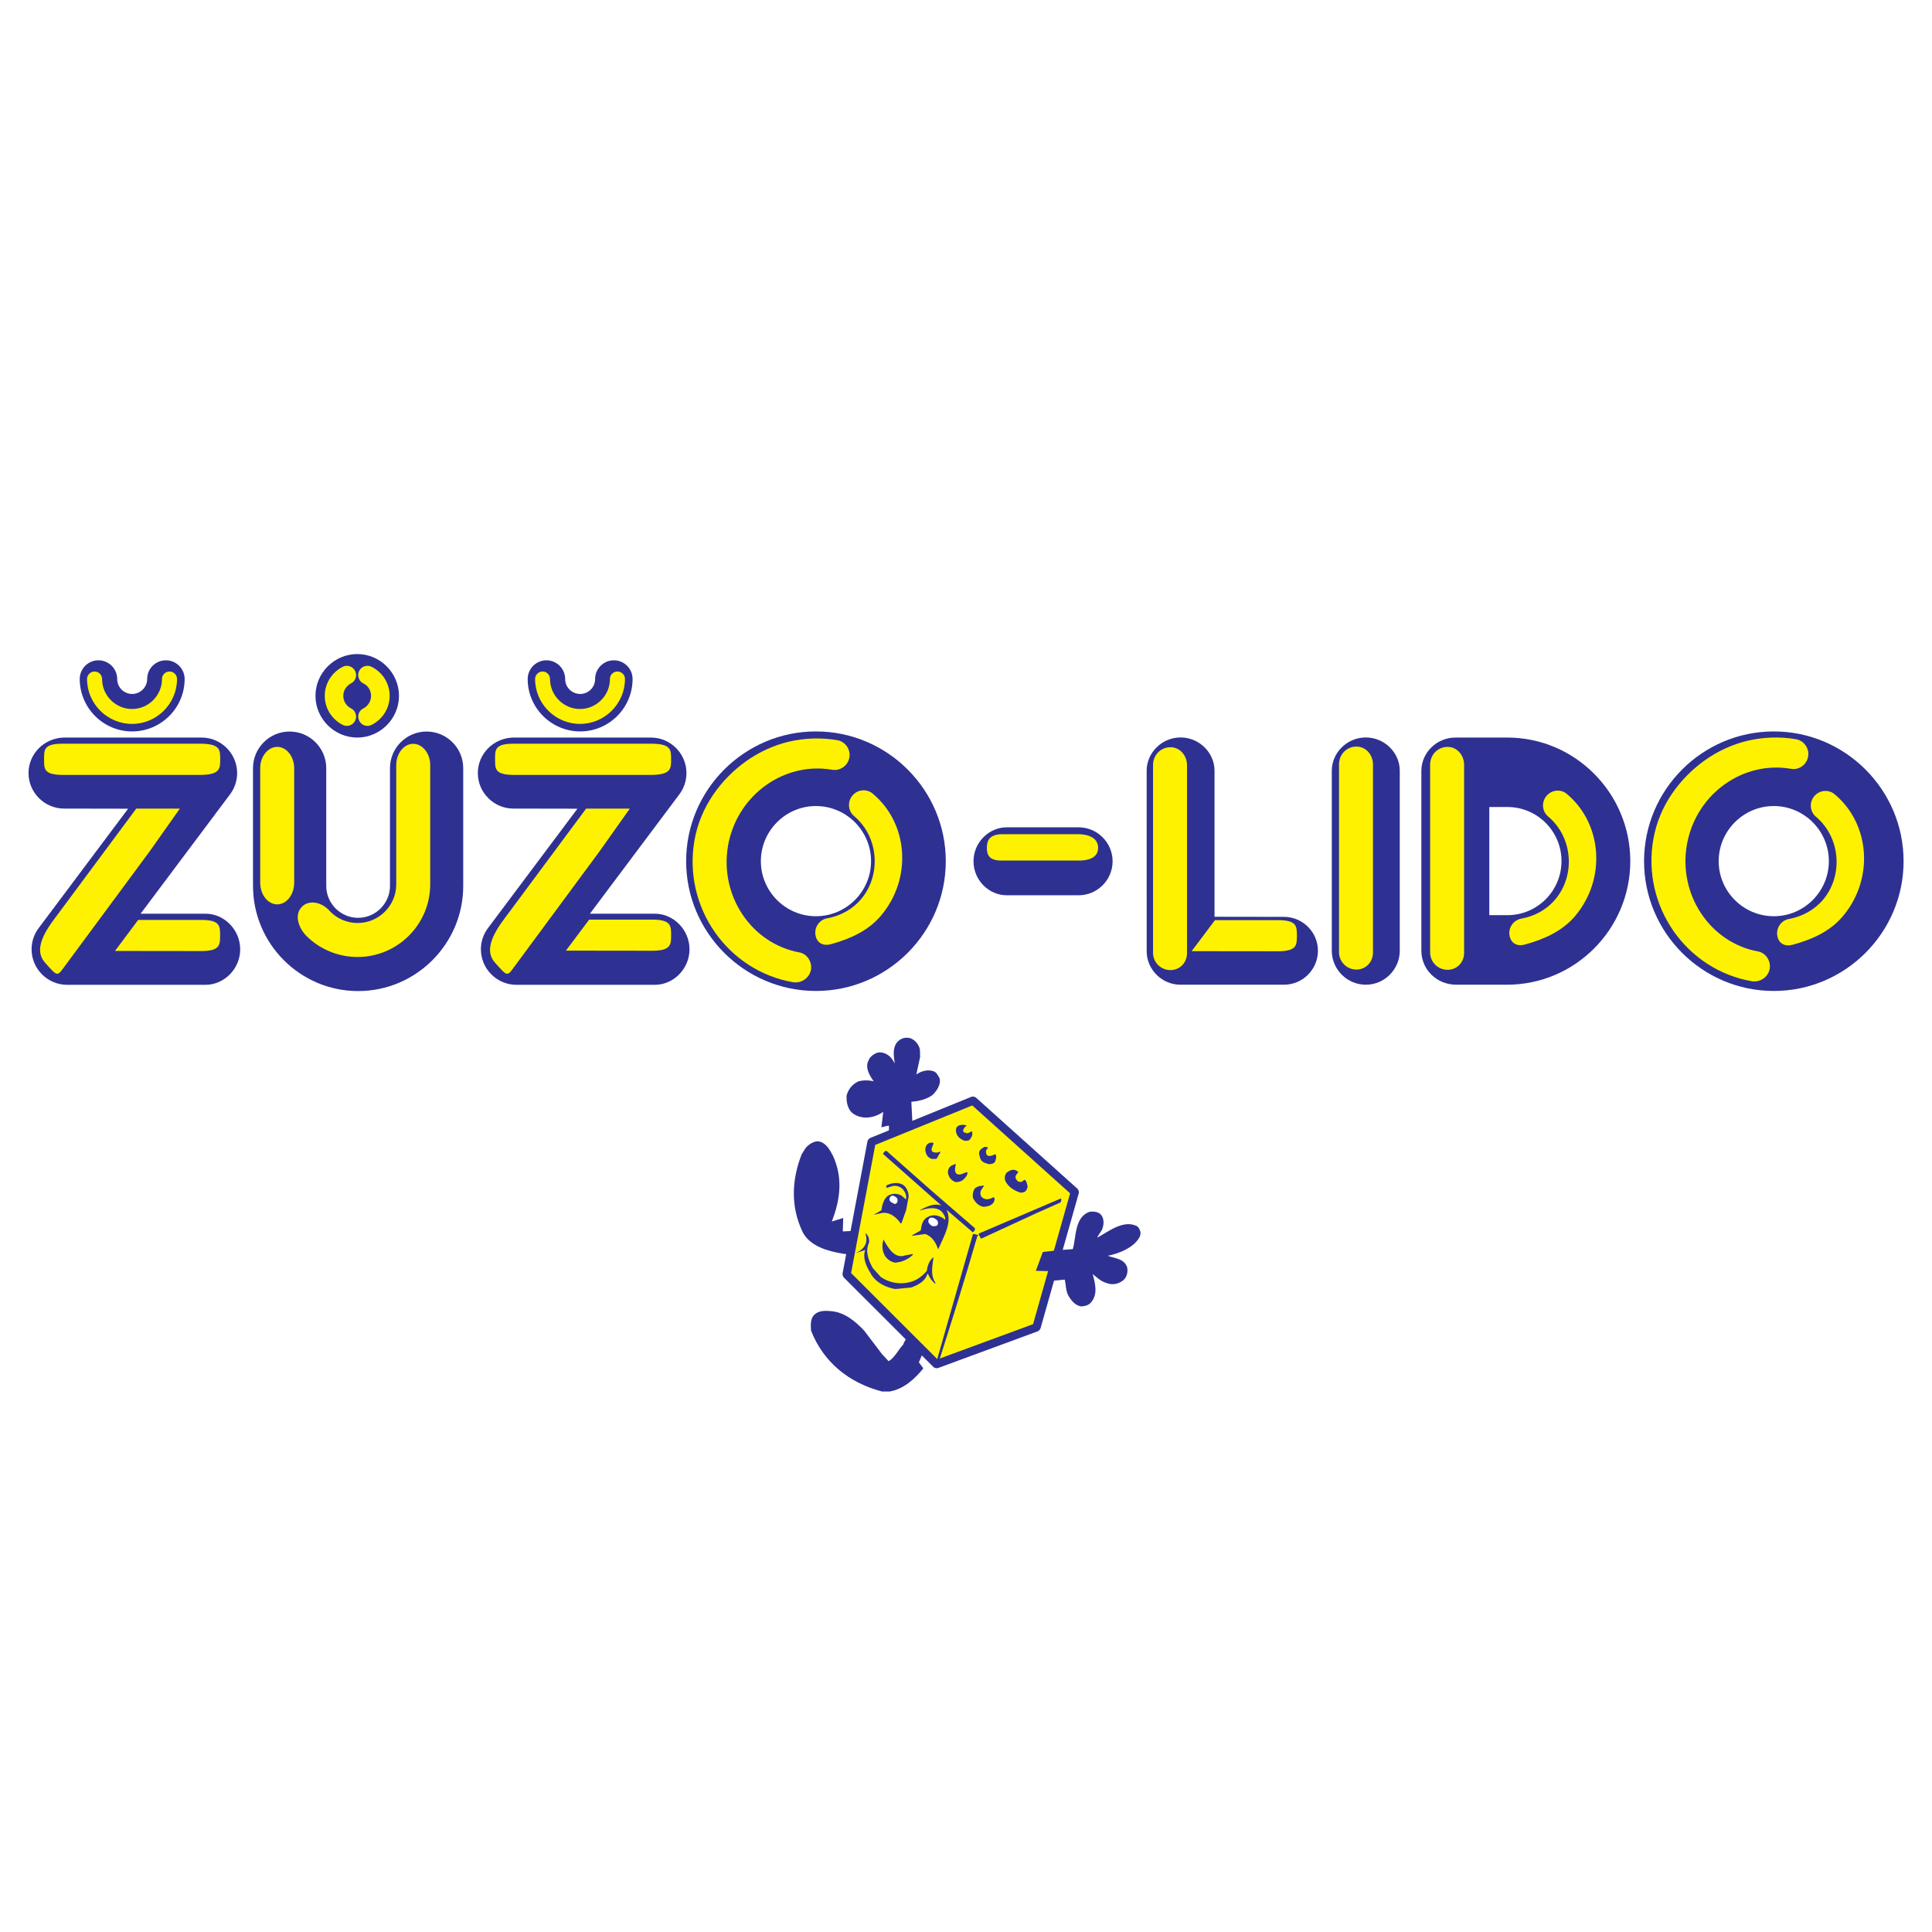 <?xml version="1.0" encoding="utf-8"?>
<!-- Generator: Adobe Illustrator 13.0.0, SVG Export Plug-In . SVG Version: 6.00 Build 14948)  -->
<!DOCTYPE svg PUBLIC "-//W3C//DTD SVG 1.0//EN" "http://www.w3.org/TR/2001/REC-SVG-20010904/DTD/svg10.dtd">
<svg version="1.0" id="Layer_1" xmlns="http://www.w3.org/2000/svg" xmlns:xlink="http://www.w3.org/1999/xlink" x="0px" y="0px"
	 width="192.756px" height="192.756px" viewBox="0 0 192.756 192.756" enable-background="new 0 0 192.756 192.756"
	 xml:space="preserve">
<g>
	<polygon fill-rule="evenodd" clip-rule="evenodd" fill="#FFFFFF" points="0,0 192.756,0 192.756,192.756 0,192.756 0,0 	"/>
	<path fill-rule="evenodd" clip-rule="evenodd" fill="#2E3192" d="M87.993,138.829c-3.263-0.855-5.83-2.894-7.076-6.073
		c-0.021-0.507-0.105-1.192,0.349-1.604c0.454-0.422,1.12-0.391,1.668-0.338c1.352,0.116,2.439,1.046,3.284,1.942l0,0l1.774,2.335
		l0.665,0.718l0,0c0.602-0.349,0.951-1.119,1.458-1.669c0.084-0.316,0.443-0.644,0.317-0.972l0,0l2.629,2.715l0,0
		c0.126,0.158,0.285,0.242,0.359,0.369l0,0l1.51-0.538l-1.5,0.591l0,0c-0.19-0.147-0.317-0.338-0.507-0.518l0,0l-0.782-0.803
		l-0.074,0.021l-0.391,0.908l0.443,0.612l0,0c-0.771,0.95-1.89,2.049-3.337,2.303c-0.222,0-0.444,0-0.697,0l0,0H87.993
		L87.993,138.829L87.993,138.829z"/>
	<path fill-rule="evenodd" clip-rule="evenodd" fill="#2E3192" d="M84.835,125.206c-0.232-0.096-0.454-0.074-0.75-0.127
		c-1.468-0.243-3.231-0.718-3.981-2.112c-1.246-2.565-1.119-5.237-0.126-7.793l0,0l0.412-0.655l0,0
		c0.306-0.348,0.834-0.697,1.277-0.645c0.719,0.127,1.088,0.771,1.426,1.416c1.014,2.186,0.76,4.372-0.106,6.579l0,0l1.141-0.349
		l-0.042,1.299l0.021,0.042l1.172-0.063L84.835,125.206L84.835,125.206L84.835,125.206z"/>
	<path fill-rule="evenodd" clip-rule="evenodd" fill="#2E3192" d="M88.69,113.494v-1.15l-0.074-0.043l-0.676,0.169l0.179-1.542l0,0
		c-0.908,0.645-2.218,0.846-3.147,0.063c-0.422-0.433-0.56-1.13-0.496-1.753c0.232-0.654,0.549-1.045,1.172-1.352
		c0.497-0.127,1.003-0.127,1.521,0c-0.38-0.549-0.898-1.341-0.518-2.08c0.137-0.37,0.475-0.623,0.887-0.781
		c0.549-0.127,1.119,0.18,1.457,0.623l0,0l0.285,0.443l0,0c-0.126-0.697-0.285-1.742,0.412-2.281
		c0.327-0.285,0.792-0.338,1.183-0.211c0.391,0.18,0.697,0.485,0.855,0.929c0.095,0.275,0.042,0.603,0.074,0.908l0,0l-0.38,1.764
		l0,0c0.507-0.358,1.172-0.527,1.763-0.306c0.285,0.147,0.38,0.369,0.549,0.676c0.18,0.591-0.264,1.257-0.687,1.668
		c-0.612,0.465-1.447,0.634-2.123,0.687l0,0l0.127,2.545L88.69,113.494L88.69,113.494L88.69,113.494z"/>
	<polygon fill-rule="evenodd" clip-rule="evenodd" fill="#FFF200" points="97.085,109.809 107.234,118.923 103.411,132.43 
		93.432,136.104 84.466,127.148 86.958,113.928 97.085,109.809 97.085,109.809 	"/>
	<path fill="#2E3192" d="M97.363,109.5l10.148,9.113c0.086,0.078,0.153,0.31,0.122,0.421l-3.823,13.507
		c-0.023,0.082-0.177,0.248-0.257,0.278l-9.979,3.675c-0.113,0.041-0.35-0.011-0.435-0.096l-8.965-8.956
		c-0.064-0.063-0.132-0.281-0.116-0.37l2.492-13.222c0.018-0.093,0.164-0.272,0.252-0.308l10.127-4.119
		C97.038,109.38,97.276,109.423,97.363,109.5L97.363,109.5z M106.764,119.059l-9.762-8.768l-9.678,3.937l-2.41,12.783l8.623,8.612
		l9.533-3.511L106.764,119.059L106.764,119.059z"/>
	<path fill-rule="evenodd" clip-rule="evenodd" fill="#2E3192" d="M93.59,136.094c-0.053-0.032-0.116-0.085-0.201-0.085l0,0
		l3.686-12.894l0,0c0.137,0,0.264,0.021,0.443,0.105c0.074,0,0.127-0.053,0.158-0.158l0,0l8.152-3.485l0.053,0.074l0,0
		c0.021,0.095-0.021,0.189-0.073,0.316l0,0l-2.355,1.046l-5.575,2.576l-0.232-0.422l0,0c-0.096,0,0.031,0.147-0.127,0.126
		C96.093,128.205,95.047,131.531,93.59,136.094L93.59,136.094L93.59,136.094L93.59,136.094z"/>
	<path fill-rule="evenodd" clip-rule="evenodd" fill="#2E3192" d="M105.607,124.73l1.426-0.105l0,0
		c0.349-1.141,0.147-3.263,1.731-3.738c0.381-0.021,0.855,0,1.12,0.349c0.306,0.433,0.253,0.992,0.053,1.479l0,0l-0.434,0.665
		l0.011,0.084l0,0c1.109-0.623,2.566-1.773,3.887-1.15c0.127,0.074,0.222,0.18,0.295,0.358c0.212,0.392,0.032,0.75-0.168,1.015
		c-0.624,0.854-1.891,1.372-3.01,1.604c0.644,0.243,1.637,0.265,1.932,1.13c0.106,0.423,0,1.004-0.391,1.32
		c-0.475,0.38-1.119,0.496-1.689,0.254c-0.57-0.169-0.919-0.539-1.352-0.877c0.254,0.93,0.549,2.049-0.2,2.862
		c-0.223,0.253-0.645,0.358-0.972,0.358l0,0h-0.021l0,0c-0.57-0.127-0.939-0.56-1.246-1.098c-0.264-0.508-0.222-1.067-0.349-1.574
		l0,0l-1.658,0.159l0.032-1.004l-1.257-0.031l0.697-1.88L105.607,124.73L105.607,124.73L105.607,124.73z"/>
	<path fill-rule="evenodd" clip-rule="evenodd" fill="#2E3192" d="M85.332,125.037c0.316-0.127,0.739-0.381,0.939-0.75
		c0.254-0.401,0.18-0.824,0.074-1.246c0.306,0.18,0.412,0.623,0.359,0.95c-0.412,0.845-0.042,1.785,0.38,2.534l0,0l0.792,0.877l0,0
		c0.781,0.56,1.879,0.771,2.809,0.538c0.792-0.169,1.362-0.644,1.785-1.15c0.053-0.486,0.253-1.066,0.665-1.362
		c-0.074,0.803-0.37,1.721,0.211,2.587l0,0l-0.053,0.053l0,0c-0.285-0.242-0.497-0.496-0.697-0.95l0,0l-0.074-0.021l0,0
		c-0.211,0.729-0.876,1.077-1.595,1.353l0,0l-1.595,0.158l0,0c-1.024-0.158-2.038-0.719-2.492-1.605
		c-0.422-0.697-0.802-1.521-0.517-2.291l0,0L85.332,125.037L85.332,125.037L85.332,125.037z"/>
	<path fill-rule="evenodd" clip-rule="evenodd" fill="#2E3192" d="M89.429,125.977c-0.401,0-0.771-0.232-1.045-0.549
		c-0.37-0.476-0.422-1.172-0.243-1.764c0.423,0.718,1.067,1.996,2.186,1.584l0,0l0.75-0.138v0.074l0,0
		c-0.391,0.401-1.014,0.718-1.616,0.771l0,0L89.429,125.977L89.429,125.977L89.429,125.977z"/>
	<path fill-rule="evenodd" clip-rule="evenodd" fill="#2E3192" d="M93.59,124.625c-0.222-0.665-0.591-1.257-1.278-1.51l0,0
		l-1.288,0.179l-0.021-0.053l0.855-0.475l0,0c0.074-0.454,0.159-1.046,0.634-1.31c0.507-0.307,1.024-0.254,1.552,0.053
		c0.084,0.011,0.127,0.138,0.243,0.18c0.095-0.201-0.159-0.623-0.349-0.824c-0.518-0.464-1.267-0.348-1.89-0.169
		c-0.053,0.021-0.159,0.053-0.222,0.074l0,0l0.032-0.074l0,0c0.666-0.349,1.362-0.676,2.06-0.422l0,0l-5.83-5.154l0,0
		c0.074-0.073,0.159-0.306,0.349-0.306l0,0l4.414,3.907l4.361,3.771l0,0c0.159,0.073-0.021,0.401-0.158,0.454l0,0l-2.619-2.25l0,0
		c0.603,1.246-0.253,2.619-0.824,3.929l0,0H93.59L93.59,124.625L93.59,124.625z"/>
	<path fill-rule="evenodd" clip-rule="evenodd" fill="#FFFFFF" d="M93.062,122.344c-0.211-0.084-0.317-0.2-0.444-0.422
		c0-0.127,0-0.307,0.18-0.401c0.201-0.116,0.465,0.031,0.634,0.169c0.179,0.158,0.211,0.412,0.053,0.57
		C93.368,122.365,93.22,122.312,93.062,122.344L93.062,122.344L93.062,122.344L93.062,122.344z"/>
	<path fill-rule="evenodd" clip-rule="evenodd" fill="#2E3192" d="M89.862,122.069c-0.38-0.56-1.024-1.151-1.827-1.056l0,0
		l-0.866,0.189l0.771-0.454l0,0c0.053-0.454,0.222-1.203,0.718-1.488c0.422-0.212,0.855-0.212,1.299,0.031l0,0l0.422,0.37l0,0
		c0.106-0.37-0.053-0.708-0.306-1.015c-0.243-0.242-0.687-0.422-1.077-0.295c-0.179,0.053-0.359,0.126-0.56,0.158
		c-0.021-0.085-0.021-0.211,0.032-0.254c0.486-0.222,1.014-0.327,1.542-0.095c0.391,0.19,0.645,0.739,0.645,1.215l0,0l-0.253,1.372
		l-0.465,1.299L89.862,122.069L89.862,122.069L89.862,122.069z"/>
	<path fill-rule="evenodd" clip-rule="evenodd" fill="#2E3192" d="M98.12,120.401c-0.475-0.074-0.823-0.434-1.045-0.877
		c-0.074-0.349,0.031-0.877,0.295-1.046c0.275-0.169,0.455-0.147,0.824-0.2c-0.148,0.254-0.476,0.549-0.359,0.93
		c0.043,0.211,0.232,0.369,0.476,0.422c0.253,0.063,0.528-0.031,0.803-0.18l0,0l0.053,0.021l0,0
		c0.127,0.105,0.042,0.316-0.032,0.496c-0.211,0.307-0.591,0.412-0.961,0.434l0,0H98.12L98.12,120.401L98.12,120.401z"/>
	<path fill-rule="evenodd" clip-rule="evenodd" fill="#FFFFFF" d="M89.26,120.126c-0.148-0.105-0.443-0.158-0.518-0.411
		c0-0.085,0.021-0.296,0.148-0.37c0.169-0.116,0.391,0,0.539,0.127c0.158,0.127,0.158,0.422,0.032,0.57
		c-0.032,0-0.074,0.031-0.148,0.084l0,0H89.26L89.26,120.126L89.26,120.126z"/>
	<path fill-rule="evenodd" clip-rule="evenodd" fill="#2E3192" d="M101.827,118.996c-0.645-0.2-1.246-0.57-1.542-1.214
		c-0.084-0.307-0.031-0.676,0.253-0.866c0.519-0.349,0.813-0.2,1.067,0.021c-0.127,0.169-0.317,0.327-0.285,0.591
		c0.084,0.18,0.211,0.401,0.433,0.381c0.19,0.073,0.296-0.106,0.454-0.201c0.211,0.053,0.243,0.401,0.317,0.623
		c0,0.211-0.106,0.465-0.317,0.592C102.102,118.976,101.943,118.976,101.827,118.996L101.827,118.996L101.827,118.996
		L101.827,118.996z"/>
	<path fill-rule="evenodd" clip-rule="evenodd" fill="#2E3192" d="M95.29,117.93c-0.327-0.169-0.549-0.349-0.676-0.75
		c-0.105-0.316,0-0.696,0.317-0.887l0,0l0.422-0.18l0,0c0,0.296-0.19,0.665,0.053,0.972c0.37,0.274,0.739-0.095,1.099-0.147
		c0.074,0.295-0.159,0.518-0.359,0.718c-0.19,0.2-0.539,0.307-0.845,0.274l0,0H95.29L95.29,117.93L95.29,117.93z"/>
	<path fill-rule="evenodd" clip-rule="evenodd" fill="#2E3192" d="M98.638,116.146c-0.465-0.159-0.812-0.159-0.939-0.972
		c-0.053-0.18,0.021-0.412,0.189-0.528c0.054-0.053,0.127-0.105,0.232-0.158c0.138-0.127,0.296-0.053,0.443,0l0,0v0.073l0,0
		c-0.126,0.085-0.231,0.254-0.18,0.434c0.032,0.254,0.032,0.105,0.074,0.242c0.254,0.233,0.603-0.01,0.855-0.084
		c0.148,0.211,0.063,0.454-0.021,0.719C99.188,116.093,98.87,116.166,98.638,116.146L98.638,116.146L98.638,116.146L98.638,116.146z
		"/>
	<path fill-rule="evenodd" clip-rule="evenodd" fill="#2E3192" d="M92.999,115.638c-0.359-0.115-0.56-0.327-0.644-0.696
		c-0.095-0.274,0-0.676,0.243-0.845c0.127-0.085,0.401-0.169,0.539-0.032c-0.032,0.232-0.243,0.454-0.19,0.697
		c0.053,0.232,0.349,0.232,0.539,0.232c0.105,0,0.232-0.105,0.359-0.074l0,0l-0.37,0.645l0,0
		C93.368,115.69,93.167,115.585,92.999,115.638L92.999,115.638L92.999,115.638L92.999,115.638z"/>
	<path fill-rule="evenodd" clip-rule="evenodd" fill="#2E3192" d="M96.241,113.821c-0.338-0.126-0.739-0.38-0.834-0.802
		c-0.053-0.19-0.063-0.518,0.148-0.666c0.295-0.169,0.644-0.158,0.898-0.053c-0.127,0.074-0.254,0.201-0.359,0.434
		c-0.011,0.073,0.021,0.147,0.074,0.253c0.053,0.063,0.18-0.095,0.18,0.063c0.159,0.053,0.412-0.053,0.549-0.169l0,0l0.074,0.011
		l0,0c0.116,0.253-0.021,0.581-0.201,0.781C96.653,113.854,96.399,113.801,96.241,113.821L96.241,113.821L96.241,113.821
		L96.241,113.821z"/>
	<path fill-rule="evenodd" clip-rule="evenodd" fill="#2E3192" d="M107.614,89.322h-7.171l0,0c-1.795,0-3.316-1.521-3.316-3.39
		s1.521-3.39,3.316-3.39l0,0h7.171l0,0c1.858,0,3.39,1.521,3.39,3.39S109.473,89.322,107.614,89.322L107.614,89.322L107.614,89.322
		L107.614,89.322z"/>
	<path fill-rule="evenodd" clip-rule="evenodd" fill="#2E3192" d="M176.975,72.975c7.128,0,12.946,5.818,12.946,12.947
		s-5.818,12.947-12.946,12.947c-7.139,0-12.947-5.818-12.947-12.947S169.836,72.975,176.975,72.975L176.975,72.975L176.975,72.975
		L176.975,72.975L176.975,72.975z M176.975,80.419c-3.031,0-5.502,2.471-5.502,5.502c0,3.021,2.471,5.491,5.502,5.491
		c3.02,0,5.491-2.471,5.491-5.491C182.466,82.891,179.994,80.419,176.975,80.419L176.975,80.419L176.975,80.419L176.975,80.419z"/>
	<path fill-rule="evenodd" clip-rule="evenodd" fill="#2E3192" d="M114.404,94.908c0,1.816,1.521,3.337,3.358,3.337l0,0h10.338l0,0
		c1.869,0,3.391-1.521,3.391-3.39c0-1.859-1.521-3.379-3.391-3.379l0,0l-6.927-0.011V76.892l0,0c0-1.795-1.521-3.316-3.39-3.316
		c-1.859,0-3.38,1.521-3.38,3.316C114.404,78.688,114.404,94.908,114.404,94.908L114.404,94.908L114.404,94.908L114.404,94.908z"/>
	<path fill-rule="evenodd" clip-rule="evenodd" fill="#2E3192" d="M132.874,94.855V76.892l0,0c0-1.795,1.521-3.316,3.391-3.316
		s3.39,1.521,3.39,3.316l0,0v17.963l0,0c0,1.858-1.521,3.39-3.39,3.39S132.874,96.714,132.874,94.855L132.874,94.855L132.874,94.855
		L132.874,94.855z"/>
	<path fill-rule="evenodd" clip-rule="evenodd" fill="#2E3192" d="M150.395,91.307h-1.807V80.515h1.807l0,0
		c2.988,0,5.396,2.429,5.396,5.396C155.79,88.878,153.383,91.307,150.395,91.307L150.395,91.307L150.395,91.307L150.395,91.307
		L150.395,91.307z M150.352,98.245c6.79,0,12.303-5.544,12.303-12.334c0-6.78-5.513-12.324-12.26-12.324l0,0h-5.186l0,0
		c-1.88,0-3.4,1.521-3.4,3.316l0,0v17.942l0,0c0,1.88,1.521,3.4,3.495,3.4l0,0H150.352L150.352,98.245L150.352,98.245z"/>
	<path fill-rule="evenodd" clip-rule="evenodd" fill="#FFF200" d="M107.582,85.858h-7.613l0,0c-1.226,0.011-1.511-0.496-1.511-1.267
		c0-0.76,0.285-1.341,1.511-1.362l0,0h7.613l0,0c1.415,0.021,1.976,0.613,1.976,1.362C109.558,85.341,108.997,85.869,107.582,85.858
		L107.582,85.858L107.582,85.858L107.582,85.858z"/>
	<path fill-rule="evenodd" clip-rule="evenodd" fill="#FFF200" d="M174.82,97.907c0.823,0.105,1.595-0.433,1.742-1.246
		c0.137-0.813-0.401-1.584-1.141-1.731c-4.773-0.856-8.005-5.65-7.117-10.666c0.845-4.815,5.195-8.132,9.831-7.635
		c0.201,0.032,0.391,0.053,0.549,0.074c0.792,0.148,1.574-0.401,1.711-1.214c0.148-0.813-0.401-1.584-1.183-1.732
		c-1.637-0.285-3.284-0.211-4.815,0.137c-1.531,0.359-2.999,1.035-4.267,1.933c-2.545,1.806-4.594,4.562-5.175,7.899
		C163.773,90.388,168.209,96.767,174.82,97.907L174.82,97.907L174.82,97.907L174.82,97.907z"/>
	<path fill-rule="evenodd" clip-rule="evenodd" fill="#2E3192" d="M14.029,91.159l8.902-11.88l0,0
		c0.454-0.591,0.729-1.342,0.729-2.144c0-1.954-1.595-3.548-3.538-3.548l0,0H6.362l0,0c-1.964,0.053-3.517,1.626-3.517,3.548
		c0,1.943,1.605,3.538,3.548,3.538l0,0l6.389,0.011l-8.892,11.87l0,0c-0.465,0.602-0.739,1.352-0.739,2.154
		c0,1.954,1.595,3.548,3.548,3.548l0,0h13.802l0,0c1.869,0,3.464-1.595,3.464-3.548c0-1.943-1.595-3.548-3.453-3.548l0,0H14.029
		L14.029,91.159L14.029,91.159z"/>
	<path fill-rule="evenodd" clip-rule="evenodd" fill="#2E3192" d="M58.857,91.159l8.902-11.88l0,0
		c0.454-0.591,0.729-1.342,0.729-2.144c0-1.954-1.595-3.548-3.538-3.548l0,0H51.19l0,0c-1.964,0.053-3.517,1.626-3.517,3.548
		c0,1.943,1.605,3.538,3.548,3.538l0,0l6.389,0.011l-8.892,11.87l0,0c-0.465,0.602-0.739,1.352-0.739,2.154
		c0,1.954,1.595,3.548,3.548,3.548l0,0h13.802l0,0c1.869,0,3.464-1.595,3.464-3.548c0-1.943-1.595-3.548-3.453-3.548l0,0H58.857
		L58.857,91.159L58.857,91.159z"/>
	<path fill-rule="evenodd" clip-rule="evenodd" fill="#2E3192" d="M25.244,88.393c0,5.776,4.709,10.486,10.486,10.486
		c5.776,0,10.486-4.71,10.486-10.486l0,0V76.639l0,0c0-2.017-1.647-3.654-3.654-3.654c-2.017,0-3.654,1.637-3.654,3.654l0,0v11.754
		l0,0c0,1.742-1.436,3.179-3.179,3.179c-1.753,0-3.179-1.437-3.179-3.179l0,0V76.639l0,0c0-2.017-1.647-3.654-3.654-3.654
		c-2.017,0-3.654,1.637-3.654,3.654l0,0V88.393L25.244,88.393L25.244,88.393z"/>
	<path fill-rule="evenodd" clip-rule="evenodd" fill="#2E3192" d="M81.403,72.975c7.139,0,12.958,5.818,12.958,12.947
		s-5.819,12.947-12.958,12.947c-7.128,0-12.947-5.818-12.947-12.947S74.275,72.975,81.403,72.975L81.403,72.975L81.403,72.975
		L81.403,72.975L81.403,72.975z M81.403,80.419c-3.021,0-5.491,2.471-5.491,5.502c0,3.021,2.471,5.491,5.491,5.491
		c3.031,0,5.502-2.471,5.502-5.491C86.905,82.891,84.434,80.419,81.403,80.419L81.403,80.419L81.403,80.419L81.403,80.419z"/>
	<path fill-rule="evenodd" clip-rule="evenodd" fill="#FFF200" d="M19.963,77.314H6.246l0,0c-1.901-0.01-1.848-0.633-1.848-1.562
		c0-0.94-0.053-1.553,1.848-1.553l0,0h13.718l0,0c2.006,0,2.006,0.613,2.006,1.553C21.97,76.681,21.97,77.304,19.963,77.314
		L19.963,77.314L19.963,77.314L19.963,77.314z"/>
	<path fill-rule="evenodd" clip-rule="evenodd" fill="#FFF200" d="M11.473,94.877l2.313-3.095h6.294l0,0
		c1.88,0,1.88,0.613,1.88,1.552c0,0.93,0,1.553-1.88,1.553l0,0L11.473,94.877L11.473,94.877L11.473,94.877z"/>
	<path fill-rule="evenodd" clip-rule="evenodd" fill="#FFF200" d="M56.46,94.845l2.323-3.094h6.283l0,0
		c1.891,0,1.891,0.613,1.891,1.553c0,0.929,0,1.552-1.891,1.552l0,0L56.46,94.845L56.46,94.845L56.46,94.845z"/>
	<path fill-rule="evenodd" clip-rule="evenodd" fill="#FFF200" d="M118.893,94.897l2.323-3.094h6.283l0,0
		c1.891,0,1.891,0.612,1.891,1.552c0,0.929,0,1.552-1.891,1.552l0,0L118.893,94.897L118.893,94.897L118.893,94.897z"/>
	<path fill-rule="evenodd" clip-rule="evenodd" fill="#FFF200" d="M64.961,77.314H51.243l0,0c-1.901-0.01-1.848-0.633-1.848-1.562
		c0-0.94-0.053-1.553,1.848-1.553l0,0h13.718l0,0c1.996,0,1.996,0.613,1.996,1.553C66.957,76.681,66.957,77.304,64.961,77.314
		L64.961,77.314L64.961,77.314L64.961,77.314z"/>
	<path fill-rule="evenodd" clip-rule="evenodd" fill="#FFF200" d="M25.961,88.065V76.628l0,0c0-1.141,0.76-2.112,1.701-2.112
		c0.929,0,1.689,0.972,1.689,2.112l0,0v11.437l0,0c0,1.193-0.761,2.165-1.689,2.165C26.722,90.23,25.961,89.258,25.961,88.065
		L25.961,88.065L25.961,88.065L25.961,88.065z"/>
	<path fill-rule="evenodd" clip-rule="evenodd" fill="#FFF200" d="M14.926,84.95c3.02-4.277,3.02-4.277,3.02-4.277l0,0h-4.351
		L5.812,91.159l0,0c-0.845,1.141-2.672,3.348-1.341,4.858c1.331,1.5,1.215,1.425,2.06,0.285l0,0L14.926,84.95L14.926,84.95
		L14.926,84.95z"/>
	<path fill-rule="evenodd" clip-rule="evenodd" fill="#FFF200" d="M59.808,84.95c3.031-4.277,3.031-4.277,3.031-4.277l0,0h-4.361
		l-7.783,10.486l0,0c-0.845,1.141-2.661,3.348-1.331,4.858c1.331,1.5,1.214,1.425,2.06,0.285l0,0L59.808,84.95L59.808,84.95
		L59.808,84.95z"/>
	<path fill-rule="evenodd" clip-rule="evenodd" fill="#2E3192" d="M35.646,65.255c2.281,0,4.161,1.88,4.161,4.171
		c0,2.281-1.88,4.161-4.161,4.161c-2.292,0-4.171-1.88-4.171-4.161C31.474,67.135,33.354,65.255,35.646,65.255L35.646,65.255
		L35.646,65.255L35.646,65.255z"/>
	<path fill-rule="evenodd" clip-rule="evenodd" fill="#FFF200" d="M37.019,66.501c1.098,0.518,1.858,1.637,1.858,2.925
		c0,1.288-0.771,2.418-1.869,2.925c-0.454,0.201-1.003-0.021-1.193-0.497c-0.201-0.475,0.021-1.014,0.497-1.204
		c0.412-0.243,0.708-0.697,0.708-1.225s-0.285-0.993-0.718-1.214c-0.465-0.201-0.687-0.739-0.497-1.214
		C36.004,66.522,36.554,66.3,37.019,66.501L37.019,66.501L37.019,66.501L37.019,66.501L37.019,66.501z M34.251,66.501
		c-1.098,0.528-1.848,1.647-1.848,2.925c0,1.288,0.75,2.397,1.848,2.925c0.465,0.201,1.014-0.032,1.204-0.497
		c0.201-0.475-0.032-1.024-0.497-1.214c-0.422-0.243-0.708-0.697-0.708-1.214s0.285-0.961,0.708-1.214
		c0.475-0.201,0.697-0.739,0.497-1.214C35.265,66.533,34.716,66.3,34.251,66.501L34.251,66.501L34.251,66.501L34.251,66.501z"/>
	<path fill-rule="evenodd" clip-rule="evenodd" fill="#2E3192" d="M18.421,67.747c0,2.873-2.354,5.228-5.238,5.228
		c-2.883,0-5.228-2.355-5.228-5.228c0-1.035,0.834-1.869,1.869-1.869c1.024,0,1.869,0.834,1.869,1.869
		c0,0.824,0.666,1.489,1.489,1.489s1.5-0.666,1.5-1.489c0-1.035,0.834-1.869,1.869-1.869C17.577,65.878,18.421,66.712,18.421,67.747
		L18.421,67.747L18.421,67.747L18.421,67.747z"/>
	<path fill-rule="evenodd" clip-rule="evenodd" fill="#FFF200" d="M8.685,67.747c0-0.412,0.338-0.75,0.75-0.75
		c0.412,0,0.75,0.338,0.75,0.75c0,1.637,1.341,2.989,2.989,2.989c1.647,0,2.988-1.352,2.988-2.989c0-0.422,0.338-0.75,0.75-0.75
		c0.412,0,0.75,0.327,0.75,0.75c0,2.46-2.017,4.478-4.488,4.478S8.685,70.208,8.685,67.747L8.685,67.747L8.685,67.747L8.685,67.747z
		"/>
	<path fill-rule="evenodd" clip-rule="evenodd" fill="#2E3192" d="M63.113,67.747c0,2.873-2.344,5.228-5.228,5.228
		c-2.883,0-5.238-2.355-5.238-5.228c0-1.035,0.845-1.869,1.869-1.869c1.024,0,1.869,0.834,1.869,1.869
		c0,0.824,0.676,1.489,1.5,1.489c0.824,0,1.489-0.666,1.489-1.489c0-1.035,0.845-1.869,1.869-1.869
		C62.278,65.878,63.113,66.712,63.113,67.747L63.113,67.747L63.113,67.747L63.113,67.747z"/>
	<path fill-rule="evenodd" clip-rule="evenodd" fill="#FFF200" d="M53.387,67.747c0-0.412,0.328-0.75,0.75-0.75
		c0.412,0,0.739,0.338,0.739,0.75c0,1.637,1.352,2.989,2.988,2.989c1.647,0,2.989-1.352,2.989-2.989c0-0.422,0.338-0.75,0.75-0.75
		c0.423,0,0.75,0.327,0.75,0.75c0,2.46-2.017,4.478-4.488,4.478C55.404,72.225,53.387,70.208,53.387,67.747L53.387,67.747
		L53.387,67.747L53.387,67.747z"/>
	<path fill-rule="evenodd" clip-rule="evenodd" fill="#FFF200" d="M32.921,90.917c-0.781-0.897-1.975-1.151-2.703-0.539
		c-0.919,0.803-0.444,2.08,0.201,2.841c1.309,1.394,3.189,2.26,5.259,2.26c3.992,0,7.244-3.252,7.244-7.244l0,0V76.322l0,0
		c0-1.141-0.76-2.112-1.7-2.112c-0.929,0-1.689,0.972-1.689,2.112l0,0v11.912l0,0c0,2.123-1.732,3.854-3.854,3.854
		C34.6,92.088,33.618,91.645,32.921,90.917L32.921,90.917L32.921,90.917L32.921,90.917z"/>
	<path fill-rule="evenodd" clip-rule="evenodd" fill="#FFF200" d="M79.154,98.003c0.824,0.105,1.605-0.434,1.753-1.247
		c0.137-0.813-0.401-1.595-1.141-1.732c-4.773-0.866-8.005-5.65-7.128-10.666c0.855-4.815,5.206-8.131,9.842-7.635
		c0.201,0.032,0.391,0.053,0.549,0.074c0.792,0.137,1.573-0.401,1.711-1.214c0.147-0.813-0.401-1.595-1.193-1.732
		c-1.626-0.285-3.274-0.211-4.805,0.137c-1.531,0.359-2.999,1.035-4.267,1.933c-2.545,1.806-4.594,4.562-5.185,7.899
		C68.119,90.483,72.554,96.862,79.154,98.003L79.154,98.003L79.154,98.003L79.154,98.003z"/>
	<path fill-rule="evenodd" clip-rule="evenodd" fill="#FFF200" d="M82.914,94.201c-0.781,0.211-1.415-0.105-1.552-0.897
		c-0.138-0.792,0.391-1.563,1.193-1.69c1.309-0.243,2.513-0.897,3.379-1.933c1.996-2.397,1.753-6.177-0.718-8.258
		c-0.613-0.507-0.687-1.436-0.169-2.049c0.517-0.623,1.436-0.697,2.027-0.19c3.559,2.967,3.95,8.458,0.834,12.155
		C86.61,92.902,84.73,93.694,82.914,94.201L82.914,94.201L82.914,94.201L82.914,94.201z"/>
	<path fill-rule="evenodd" clip-rule="evenodd" fill="#FFF200" d="M178.875,94.253c-0.781,0.222-1.404-0.095-1.553-0.887
		c-0.137-0.802,0.401-1.562,1.204-1.689c1.299-0.243,2.503-0.897,3.38-1.933c1.995-2.397,1.742-6.178-0.729-8.258
		c-0.612-0.507-0.686-1.437-0.169-2.049c0.519-0.623,1.447-0.697,2.038-0.19c3.549,2.968,3.939,8.459,0.824,12.155
		C182.571,92.965,180.691,93.757,178.875,94.253L178.875,94.253L178.875,94.253L178.875,94.253z"/>
	<path fill-rule="evenodd" clip-rule="evenodd" fill="#FFF200" d="M152.157,94.232c-0.781,0.222-1.404-0.095-1.552-0.898
		c-0.138-0.792,0.401-1.552,1.204-1.689c1.299-0.232,2.502-0.887,3.379-1.933c1.996-2.386,1.753-6.167-0.729-8.248
		c-0.612-0.507-0.687-1.436-0.169-2.049c0.518-0.633,1.446-0.708,2.038-0.201c3.548,2.979,3.938,8.47,0.834,12.166
		C155.854,92.934,153.974,93.736,152.157,94.232L152.157,94.232L152.157,94.232L152.157,94.232z"/>
	<path fill-rule="evenodd" clip-rule="evenodd" fill="#FFF200" d="M118.428,76.343c0-0.982-0.718-1.795-1.658-1.795
		c-0.95,0-1.731,0.771-1.731,1.774l0,0v18.744l0,0c0,0.951,0.781,1.722,1.731,1.722c0.94,0,1.658-0.739,1.658-1.69l0,0V76.343
		L118.428,76.343L118.428,76.343z"/>
	<path fill-rule="evenodd" clip-rule="evenodd" fill="#FFF200" d="M136.982,76.28c0-0.982-0.708-1.795-1.658-1.795
		s-1.731,0.771-1.731,1.774l0,0v18.745l0,0c0,0.951,0.781,1.731,1.731,1.731s1.658-0.75,1.658-1.7l0,0V76.28L136.982,76.28
		L136.982,76.28z"/>
	<path fill-rule="evenodd" clip-rule="evenodd" fill="#FFF200" d="M146.074,76.312c0-0.982-0.707-1.795-1.657-1.795
		s-1.732,0.771-1.732,1.774l0,0v18.744l0,0c0,0.951,0.782,1.722,1.732,1.722s1.657-0.739,1.657-1.69l0,0V76.312L146.074,76.312
		L146.074,76.312z"/>
</g>
</svg>
